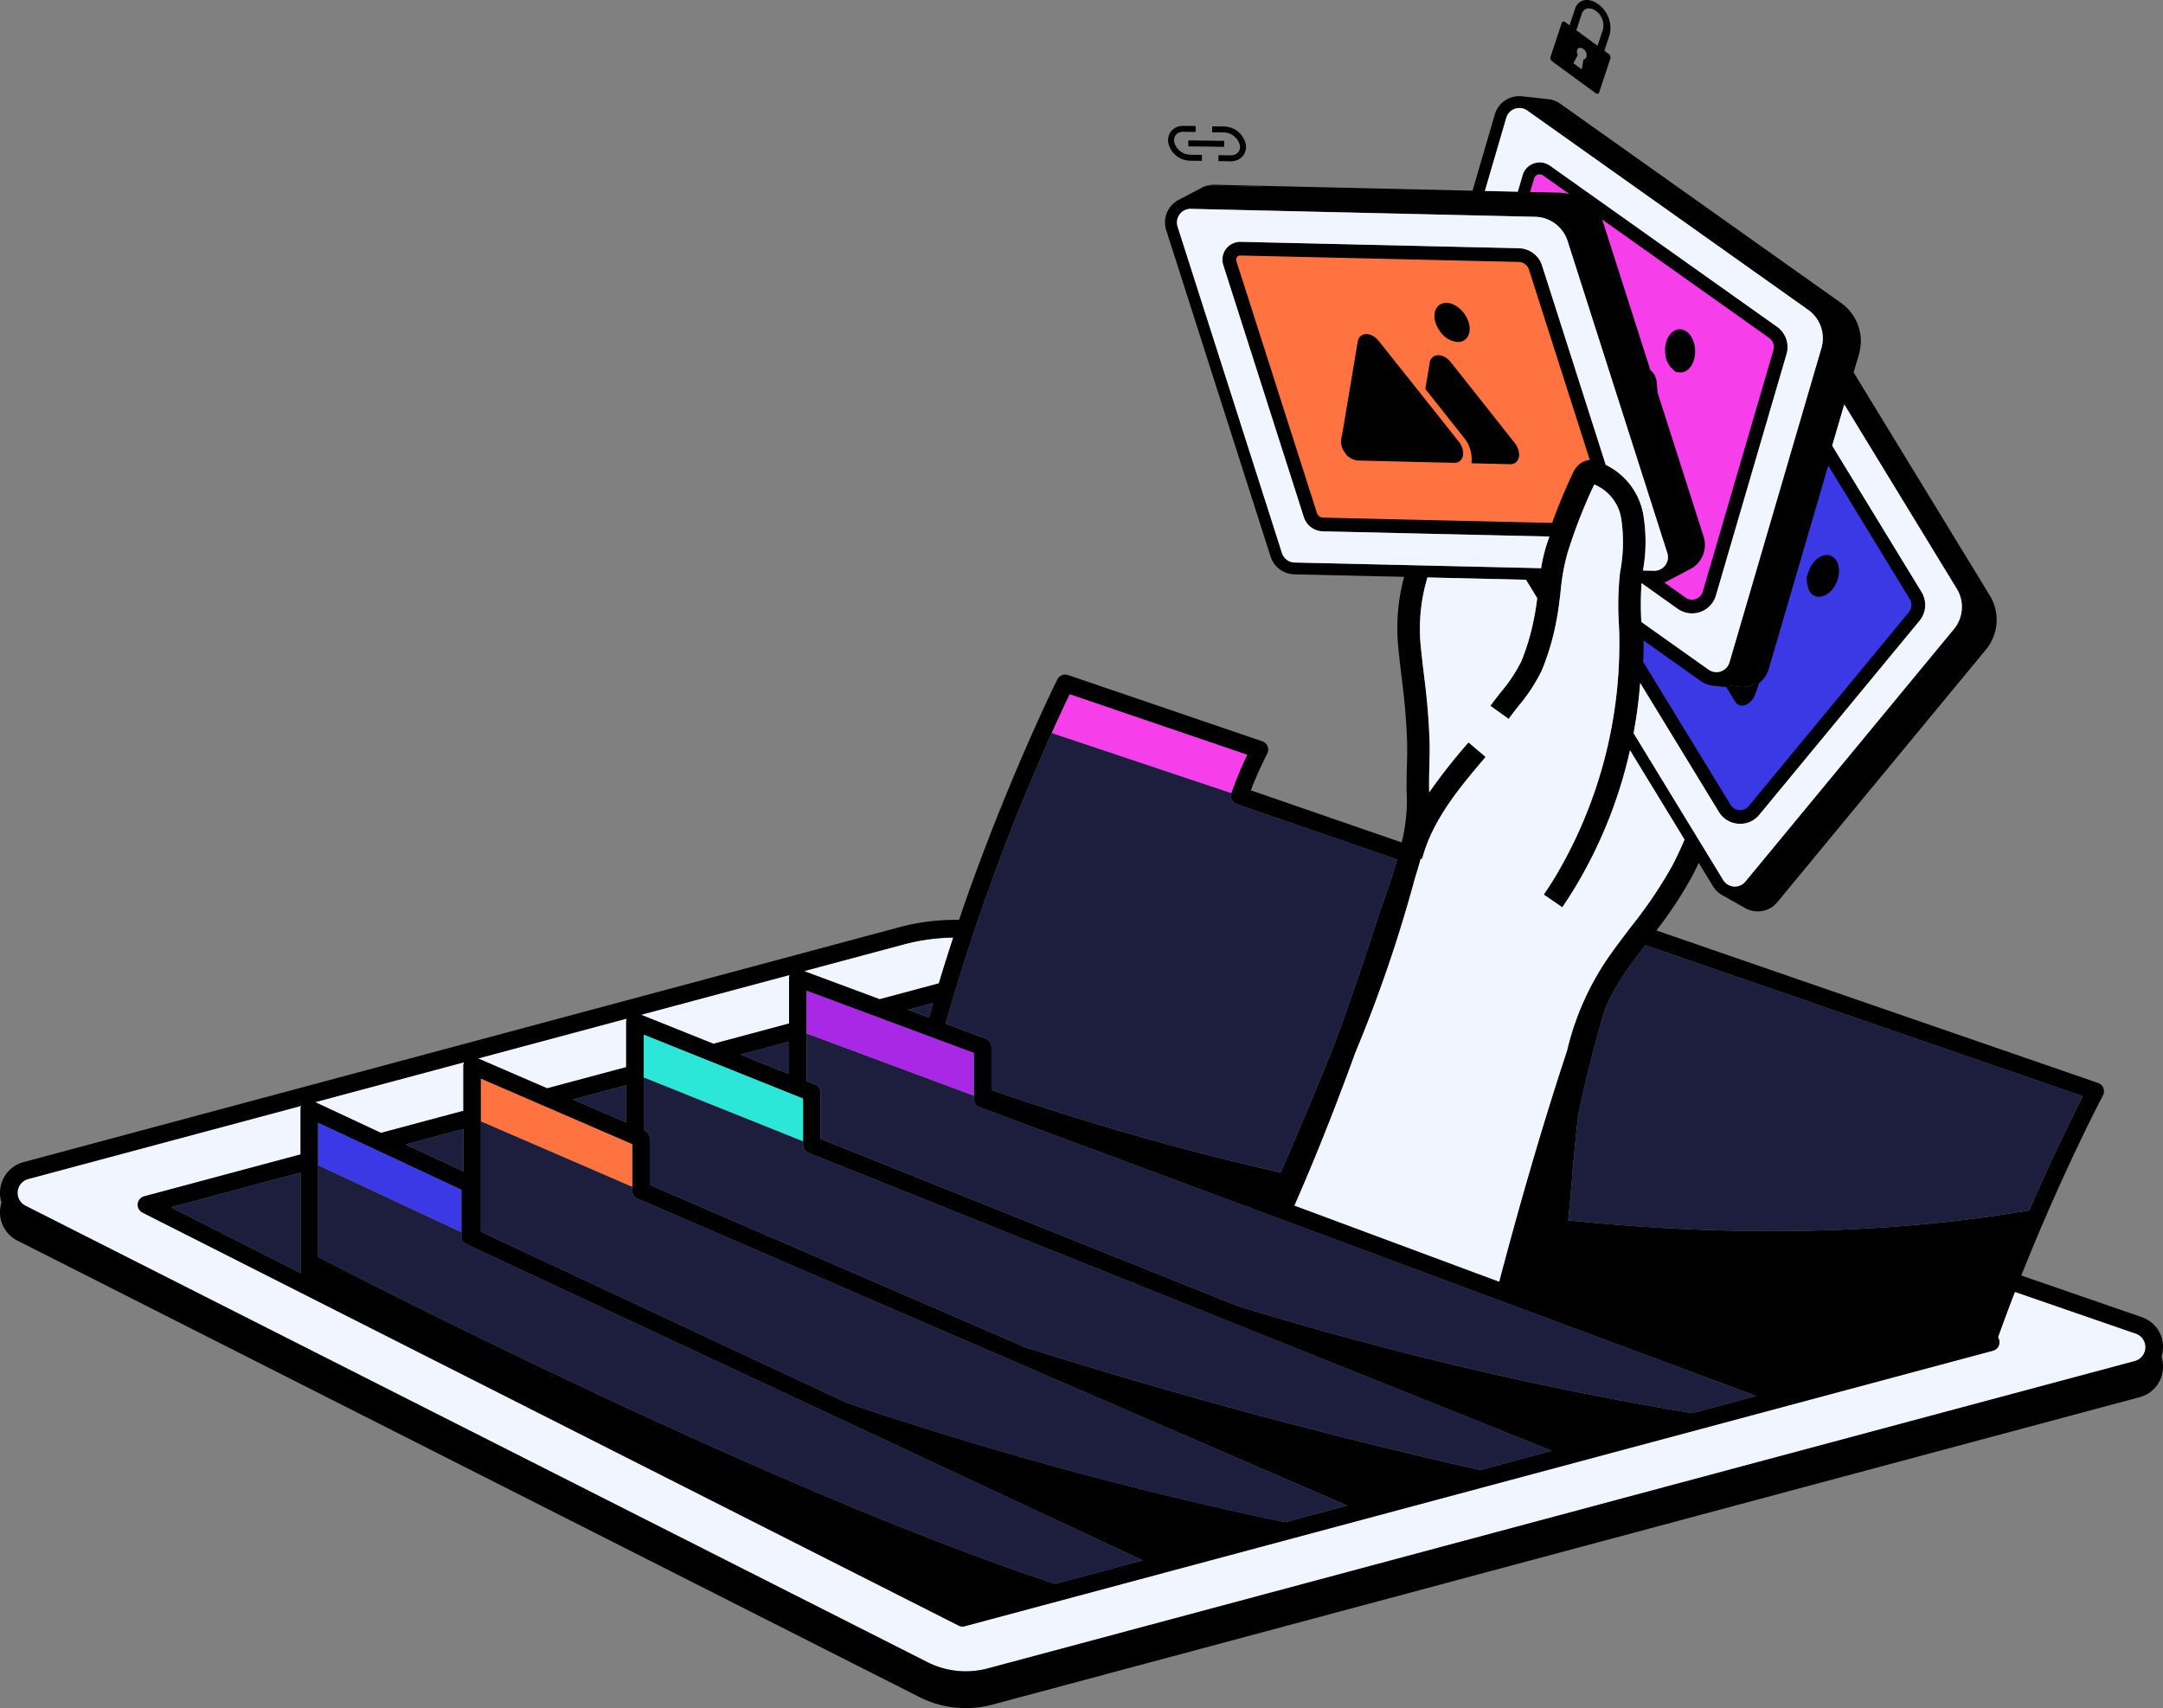 <?xml version="1.0" encoding="UTF-8"?> <svg xmlns="http://www.w3.org/2000/svg" xmlns:xlink="http://www.w3.org/1999/xlink" id="Сгруппировать_4353" data-name="Сгруппировать 4353" width="227.479" height="179.633" viewBox="0 0 227.479 179.633"><rect x="0" y="0" width="227.479" height="179.633" fill="#808080" stroke="none"/><defs><clipPath id="clip-path"><rect id="Прямоугольник_113" data-name="Прямоугольник 113" width="227.479" height="179.633" fill="none"></rect></clipPath><clipPath id="clip-path-3"><rect id="Прямоугольник_110" data-name="Прямоугольник 110" width="5.709" height="0.178" fill="none"></rect></clipPath><clipPath id="clip-path-4"><rect id="Прямоугольник_109" data-name="Прямоугольник 109" width="5.709" height="0.177" fill="none"></rect></clipPath></defs><g id="Сгруппировать_244" data-name="Сгруппировать 244" clip-path="url(#clip-path)"><g id="Сгруппировать_243" data-name="Сгруппировать 243"><g id="Сгруппировать_242" data-name="Сгруппировать 242" clip-path="url(#clip-path)"><path id="Контур_168" data-name="Контур 168" d="M123.7,54.545c-.133.386-.263.773-.4,1.158a1.945,1.945,0,0,1-.6.887,1.589,1.589,0,0,1-.152.107,1.291,1.291,0,0,1-.13.067.9.9,0,0,1-.265.071.67.67,0,0,1-.667-.348c-.382-.629-.675-1.107-.962-1.579l-1.417-.156a2.674,2.674,0,0,1-1.305-.48l-6.283-4.458c.017.844.006,1.728-.036,2.66L120.7,67.554a1.363,1.363,0,0,0,2.216.158l16.845-20.393a1.367,1.367,0,0,0,.113-1.581l-8.8-14.417-6.381,21.815a2.652,2.652,0,0,1-.989,1.409m5.528-11.521a2.952,2.952,0,0,1,.522-.955,1.94,1.94,0,0,1,.841-.621,1.186,1.186,0,0,1,.426-.067.986.986,0,0,1,.813.492,1.538,1.538,0,0,1,.189.46,2.117,2.117,0,0,1,.054.35,2.744,2.744,0,0,1,0,.373,2.9,2.9,0,0,1-.107.576,3.008,3.008,0,0,1-.561,1.073c-.694.838-1.624.926-2.079.2a2.294,2.294,0,0,1-.094-1.878" transform="translate(61.139 17.175)" fill="#3b39e5"></path><path id="Контур_169" data-name="Контур 169" d="M123.7,54.545c-.133.386-.263.773-.4,1.158a1.945,1.945,0,0,1-.6.887,1.589,1.589,0,0,1-.152.107,1.291,1.291,0,0,1-.13.067.9.9,0,0,1-.265.071.67.67,0,0,1-.667-.348c-.382-.629-.675-1.107-.962-1.579l-1.417-.156a2.674,2.674,0,0,1-1.305-.48l-6.283-4.458c.017.844.006,1.728-.036,2.66L120.7,67.554a1.363,1.363,0,0,0,2.216.158l16.845-20.393a1.367,1.367,0,0,0,.113-1.581l-8.8-14.417-6.381,21.815A2.652,2.652,0,0,1,123.7,54.545Zm5.528-11.521a2.952,2.952,0,0,1,.522-.955,1.94,1.94,0,0,1,.841-.621,1.186,1.186,0,0,1,.426-.067.986.986,0,0,1,.813.492,1.538,1.538,0,0,1,.189.46,2.117,2.117,0,0,1,.054.35,2.744,2.744,0,0,1,0,.373,2.9,2.9,0,0,1-.107.576,3.008,3.008,0,0,1-.561,1.073c-.694.838-1.624.926-2.079.2A2.294,2.294,0,0,1,129.231,43.023Z" transform="translate(61.139 17.175)" fill="none" stroke="#000" stroke-miterlimit="10" stroke-width="0.373"></path><path id="Контур_170" data-name="Контур 170" d="M104.938,11.838a.592.592,0,0,0-.2.036.6.6,0,0,0-.389.409L103.93,13.7l3.012.068a4.972,4.972,0,0,1,1.14.161l-2.789-1.977a.609.609,0,0,0-.355-.115" transform="translate(56.991 6.491)" fill="#f73eeb"></path><path id="Контур_171" data-name="Контур 171" d="M118.368,51.661l-.015.008-.017.011a2.311,2.311,0,0,1-.245.129l-2.192,1.15a2.545,2.545,0,0,1-.731.3l2.535,1.8a1.365,1.365,0,0,0,2.1-.731l7.426-25.385a1.365,1.365,0,0,0-.52-1.5L108.424,14.477a4.844,4.844,0,0,1,.618,1.26l4.919,15.386c.02.012.04.022.06.036a.946.946,0,0,1,.11.088,1.429,1.429,0,0,1,.347.54,2.1,2.1,0,0,1,.124.568c.025.338.05.675.076,1.01l4.853,15.179a2.665,2.665,0,0,1-.407,2.431,2.738,2.738,0,0,1-.756.686m.15-21.821c-.307,1.045-1.127,1.493-1.833,1a2.3,2.3,0,0,1-.827-1.688,2.985,2.985,0,0,1,.1-1.084,1.952,1.952,0,0,1,.528-.9,1.189,1.189,0,0,1,.365-.231.987.987,0,0,1,.94.133,1.51,1.51,0,0,1,.356.347,2.11,2.11,0,0,1,.187.3,2.635,2.635,0,0,1,.146.344,3.034,3.034,0,0,1,.037,1.778" transform="translate(59.455 7.939)" fill="#f73eeb"></path><path id="Контур_172" data-name="Контур 172" d="M118.368,51.661l-.015.008-.017.011a2.311,2.311,0,0,1-.245.129l-2.192,1.15a2.545,2.545,0,0,1-.731.3l2.535,1.8a1.365,1.365,0,0,0,2.1-.731l7.426-25.385a1.365,1.365,0,0,0-.52-1.5L108.424,14.477a4.844,4.844,0,0,1,.618,1.26l4.919,15.386c.02.012.04.022.06.036a.946.946,0,0,1,.11.088,1.429,1.429,0,0,1,.347.54,2.1,2.1,0,0,1,.124.568c.025.338.05.675.076,1.01l4.853,15.179a2.665,2.665,0,0,1-.407,2.431A2.738,2.738,0,0,1,118.368,51.661Zm.15-21.821c-.307,1.045-1.127,1.493-1.833,1a2.3,2.3,0,0,1-.827-1.688,2.985,2.985,0,0,1,.1-1.084,1.952,1.952,0,0,1,.528-.9,1.189,1.189,0,0,1,.365-.231.987.987,0,0,1,.94.133,1.51,1.51,0,0,1,.356.347,2.11,2.11,0,0,1,.187.3,2.635,2.635,0,0,1,.146.344,3.034,3.034,0,0,1,.037,1.778Z" transform="translate(59.455 7.939)" fill="none" stroke="#000" stroke-miterlimit="10" stroke-width="0.373"></path><path id="Контур_173" data-name="Контур 173" d="M93.176,45.173l24.216.556a56.9,56.9,0,0,1,2.222-5.346,2.287,2.287,0,0,1,.715-.932,1.9,1.9,0,0,1,1.147-.359l-6.469-20.235a1.362,1.362,0,0,0-1.268-.949l-29.27-.674h-.015a.615.615,0,0,0-.585.8l8.477,26.516a.893.893,0,0,0,.83.621M105.114,23.4a1.157,1.157,0,0,1,.173-.395.984.984,0,0,1,.853-.417,1.57,1.57,0,0,1,.489.088,2.2,2.2,0,0,1,.324.144,2.64,2.64,0,0,1,.313.2,3.039,3.039,0,0,1,1.027,1.454c.33,1.036-.1,1.866-.958,1.855a2.3,2.3,0,0,1-1.63-.935,2.98,2.98,0,0,1-.523-.955,1.954,1.954,0,0,1-.067-1.044m-.545,5.326a.708.708,0,0,1,.475-.6.821.821,0,0,1,.125-.028.77.77,0,0,1,.135-.008,1.122,1.122,0,0,1,.141.011,1.43,1.43,0,0,1,.59.254,2.09,2.09,0,0,1,.421.4q3.361,4.236,6.712,8.48a1.935,1.935,0,0,1,.424.98,1.248,1.248,0,0,1,.008.184,1.1,1.1,0,0,1-.014.147.9.9,0,0,1-.082.26.672.672,0,0,1-.653.375l-3.877-.094a3.7,3.7,0,0,0-.883-2.68c-1.586-2-2.378-3-3.964-5,.176-1.073.265-1.609.441-2.685m-9.3,8.109Q96.14,31.672,97,26.511a1.031,1.031,0,0,1,.037-.152.819.819,0,0,1,.056-.13.653.653,0,0,1,.164-.2.677.677,0,0,1,.344-.149,1.26,1.26,0,0,1,.135-.008.9.9,0,0,1,.141.012,1.213,1.213,0,0,1,.293.084,1.718,1.718,0,0,1,.441.279,2.129,2.129,0,0,1,.276.288q4.206,5.274,8.4,10.564c.043.054.084.11.121.166.553.844.347,1.788-.441,1.77L96.83,38.792a1.628,1.628,0,0,1-1.152-.669c-.039-.048-.074-.1-.108-.147a1.641,1.641,0,0,1-.305-1.146" transform="translate(45.973 9.45)" fill="#ff7340"></path><path id="Контур_174" data-name="Контур 174" d="M93.176,45.173l24.216.556a56.9,56.9,0,0,1,2.222-5.346,2.287,2.287,0,0,1,.715-.932,1.9,1.9,0,0,1,1.147-.359l-6.469-20.235a1.362,1.362,0,0,0-1.268-.949l-29.27-.674h-.015a.615.615,0,0,0-.585.8l8.477,26.516A.893.893,0,0,0,93.176,45.173ZM105.114,23.4a1.157,1.157,0,0,1,.173-.395.984.984,0,0,1,.853-.417,1.57,1.57,0,0,1,.489.088,2.2,2.2,0,0,1,.324.144,2.64,2.64,0,0,1,.313.2,3.039,3.039,0,0,1,1.027,1.454c.33,1.036-.1,1.866-.958,1.855a2.3,2.3,0,0,1-1.63-.935,2.98,2.98,0,0,1-.523-.955A1.954,1.954,0,0,1,105.114,23.4Zm-.545,5.326a.708.708,0,0,1,.475-.6.821.821,0,0,1,.125-.028.77.77,0,0,1,.135-.008,1.122,1.122,0,0,1,.141.011,1.43,1.43,0,0,1,.59.254,2.09,2.09,0,0,1,.421.4q3.361,4.236,6.712,8.48a1.935,1.935,0,0,1,.424.98,1.248,1.248,0,0,1,.008.184,1.1,1.1,0,0,1-.014.147.9.9,0,0,1-.082.26.672.672,0,0,1-.653.375l-3.877-.094a3.7,3.7,0,0,0-.883-2.68c-1.586-2-2.378-3-3.964-5C104.3,30.334,104.392,29.8,104.569,28.722Zm-9.3,8.109Q96.14,31.672,97,26.511a1.031,1.031,0,0,1,.037-.152.819.819,0,0,1,.056-.13.653.653,0,0,1,.164-.2.677.677,0,0,1,.344-.149,1.26,1.26,0,0,1,.135-.008.9.9,0,0,1,.141.012,1.213,1.213,0,0,1,.293.084,1.718,1.718,0,0,1,.441.279,2.129,2.129,0,0,1,.276.288q4.206,5.274,8.4,10.564c.043.054.084.11.121.166.553.844.347,1.788-.441,1.77L96.83,38.792a1.628,1.628,0,0,1-1.152-.669c-.039-.048-.074-.1-.108-.147A1.641,1.641,0,0,1,95.265,36.831Z" transform="translate(45.973 9.45)" fill="none" stroke="#000" stroke-miterlimit="10" stroke-width="0.373"></path><path id="Контур_175" data-name="Контур 175" d="M223.964,99.06l-12.715-4.39c-.6,1.551-1.2,3.152-1.778,4.788a.92.92,0,0,1-.53,1.4L100.813,129.828a.928.928,0,0,1-.655-.068L14.338,86.334a.921.921,0,0,1,.177-1.712l16.442-4.405V75.442a.911.911,0,0,1,.071-.334L2.312,82.8a1.511,1.511,0,0,0-.291,2.807l94.859,48a8.936,8.936,0,0,0,6.353.658l120.629-32.322a1.511,1.511,0,0,0,.1-2.888" transform="translate(0.653 41.186)" fill="#f0f5ff"></path><path id="Контур_176" data-name="Контур 176" d="M68.788,68.5q.7-2.329,1.517-4.818a20.84,20.84,0,0,0-5.176.711L54.614,67.205l7.954,2.957Z" transform="translate(29.948 34.918)" fill="#f0f5ff"></path><path id="Контур_177" data-name="Контур 177" d="M59.105,71.324V66.552a.9.9,0,0,1,.07-.334L43.546,70.4l7.609,3.05Z" transform="translate(23.879 36.311)" fill="#f0f5ff"></path><path id="Контур_178" data-name="Контур 178" d="M36.994,77.252V72.48a.92.92,0,0,1,.071-.336L21.41,76.34l6.92,3.235Z" transform="translate(11.74 39.561)" fill="#f0f5ff"></path><path id="Контур_179" data-name="Контур 179" d="M48.05,74.288V69.516a.918.918,0,0,1,.07-.336L32.477,73.373l7.265,3.142Z" transform="translate(17.809 37.935)" fill="#f0f5ff"></path><path id="Контур_180" data-name="Контур 180" d="M227.477,138.21a3.3,3.3,0,0,0-2.258-3.289l-12.642-4.365c4.28-10.777,8.505-18.786,8.592-18.949a.923.923,0,0,0-.513-1.3L174.2,94.266a42.382,42.382,0,0,0,3.718-5.628c.243-.458.489-.958.735-1.48l1.5,2.46a2.676,2.676,0,0,0,1.113,1.014l2.12,1.2a2.683,2.683,0,0,0,1.273.424c.067.006.133.008.2.008a2.654,2.654,0,0,0,2.065-.977l21.934-26.556a4.911,4.911,0,0,0,.406-5.687L194.943,35.584l.561-1.914a4.914,4.914,0,0,0-1.873-5.384L164.089,7.328a2.733,2.733,0,0,0-.923-.421.668.668,0,0,0-.121-.034l-.113-.014-.084-.008-2.66-.294c-.028,0-.057-.006-.085-.011l-.081-.008-.039,0a2.719,2.719,0,0,0-1.078.141,2.66,2.66,0,0,0-1.7,1.785l-2.343,8.01L132.6,15.96l.014.063-5.709-.067c-.059.017-.119.034-.177.054a.571.571,0,0,0-.132.043l-.108.056c-.014.006-.026.015-.04.022l-2.372,1.246c-.053.025-.1.053-.155.081l-.015.009-.008,0a2.712,2.712,0,0,0-.839.735,2.663,2.663,0,0,0-.407,2.429v0l10.972,34.316a2.685,2.685,0,0,0,2.5,1.869l11.545.266a20.634,20.634,0,0,0-.635,7.177c.108,1.164.245,2.33.378,3.459a67.907,67.907,0,0,1,.574,6.859c.014.785,0,1.562-.026,2.384-.026,1.044-.054,2.123-.006,3.211a17.947,17.947,0,0,1-.542,4.837l-15.861-5.475c.048-.13.1-.26.15-.389l0-.014c.051-.127.1-.251.152-.376l.042-.1c.039-.094.079-.19.119-.283l.05-.119c.037-.085.074-.17.11-.254.019-.04.036-.08.053-.119.036-.082.071-.163.107-.24.017-.039.034-.076.051-.113l.108-.238.042-.091.135-.293.006-.011c.046-.1.09-.192.133-.282l.042-.087.077-.159c.015-.034.031-.065.046-.1l.059-.121q.021-.044.042-.084c.015-.034.031-.065.046-.094l.036-.073.033-.063.029-.059.017-.034.02-.039.012-.026a.921.921,0,0,0-.52-1.3l-20.426-6.966a.925.925,0,0,0-1.123.463l-.023.045c-.142.29-1.016,2.069-2.285,4.893l0,0c-1.7,3.793-4.137,9.5-6.553,16.148q-.783,2.153-1.476,4.2a22.653,22.653,0,0,0-6.271.77L2.488,118.627a3.332,3.332,0,0,0-2.47,2.894,3.374,3.374,0,0,0,.139,1.364,3.48,3.48,0,0,0-.139.666,3.331,3.331,0,0,0,1.822,3.338l94.86,48a10.771,10.771,0,0,0,7.661.794l120.629-32.322a3.3,3.3,0,0,0,2.485-3.121,3.451,3.451,0,0,0-.15-1.138,3.435,3.435,0,0,0,.15-.892M219.045,111.7c-.945,1.849-3.137,6.245-5.638,12.012-16.348,2.775-33.033,2.634-48.485,1.037.167-1.57.3-3.165.435-4.715.184-2.171.37-4.362.647-6.532,1.452-6.712,2.672-10.564,2.875-11.188a23.506,23.506,0,0,1,2.056-3.642c.664-.963,1.384-1.922,2.095-2.858Zm-133.2-1.167a1.033,1.033,0,0,0-.124-.062l-.9-.359v-9.5l17.6,6.545v4.837a.919.919,0,0,0,.6.864L184.7,143.222l-6.743,1.807A370.241,370.241,0,0,1,130.1,133.736L86.3,116.182v-4.856a.921.921,0,0,0-.454-.794M95.5,102.61l2.631-.706q-.221.771-.429,1.524ZM193.958,38.95l11.834,19.389a3.656,3.656,0,0,1-.3,4.235L183.556,89.13a1.435,1.435,0,0,1-2.33-.166L171.8,73.521q.362-1.942.568-3.914c.048-.466.09-.918.125-1.364L180.769,81.8a2.591,2.591,0,0,0,2.05,1.246c.063,0,.129.008.194.008a2.588,2.588,0,0,0,2.011-.951l16.843-20.395a2.616,2.616,0,0,0,.217-3.032L192.69,43.287Zm7.056,20.383a1.367,1.367,0,0,1-.113,1.579l-16.845,20.4a1.363,1.363,0,0,1-2.216-.158l-9.207-15.081c.042-.932.053-1.816.036-2.662l6.283,4.458a2.658,2.658,0,0,0,1.3.48l1.418.156,1.119.124c.068.012.136.017.2.023l.108.012c.025,0,.046,0,.07,0l.009,0c.02,0,.039,0,.057,0a2.689,2.689,0,0,0,1.6-.526,2.65,2.65,0,0,0,.989-1.411l6.381-21.813Zm-42.6-50.518a1.434,1.434,0,0,1,2.208-.766L190.161,29a3.661,3.661,0,0,1,1.4,4.01l-9.671,33.059a1.436,1.436,0,0,1-2.208.768l-7.062-5.01a32.351,32.351,0,0,1,.023-4.083l3.793,2.691a2.587,2.587,0,0,0,1.507.486,2.654,2.654,0,0,0,.869-.149,2.592,2.592,0,0,0,1.654-1.737l7.426-25.387a2.62,2.62,0,0,0-1-2.871L163.009,13.842a1.87,1.87,0,0,0-2.877,1l-.509,1.74-3.459-.079ZM178.987,52.9l-4.854-15.179-.717-2.244L168.5,20.1a4.874,4.874,0,0,0-.616-1.262L186.164,31.8a1.367,1.367,0,0,1,.52,1.5l-7.426,25.387a1.367,1.367,0,0,1-2.1.731l-2.533-1.8a2.668,2.668,0,0,0,.729-.3l2.192-1.152c.084-.039.166-.082.245-.129l.019-.009.014-.009a2.7,2.7,0,0,0,.756-.687,2.655,2.655,0,0,0,.409-2.428M165.072,16.842a4.807,4.807,0,0,0-1.14-.161l-3.012-.07.415-1.418a.611.611,0,0,1,.389-.409.631.631,0,0,1,.2-.036.609.609,0,0,1,.355.115ZM136.155,55.571a1.436,1.436,0,0,1-1.335-1L123.848,20.256a1.435,1.435,0,0,1,1.4-1.872l36.211.833a3.663,3.663,0,0,1,3.4,2.544L175.348,54.57a1.433,1.433,0,0,1-1.4,1.87l-1.157-.026a17.133,17.133,0,0,0,.019-5.963,7.2,7.2,0,0,0-3.933-5.145l-6.7-20.963a2.623,2.623,0,0,0-2.434-1.821l-29.272-.674a1.9,1.9,0,0,0-1.541.751,1.872,1.872,0,0,0-.283,1.689L137.124,50.8a2.147,2.147,0,0,0,2,1.491l23.821.548c-.118.356-.242.709-.351,1.067a16.609,16.609,0,0,0-.516,2.258Zm-6.313-31.665a.615.615,0,0,1,.585-.8h.015l29.27.674a1.364,1.364,0,0,1,1.268.949L167.45,44.96a1.9,1.9,0,0,0-1.147.359,2.3,2.3,0,0,0-.715.932,56.893,56.893,0,0,0-2.222,5.346l-24.216-.556a.893.893,0,0,1-.83-.621ZM148.8,88.8c.217-.684.424-1.378.613-2.076l.144.039c1.107-4.156,3.889-7.443,6.582-10.622l.1-.116-1.8-1.527-.1.116a59.984,59.984,0,0,0-4.033,5.131c-.026-.9-.006-1.821.017-2.714.022-.811.042-1.651.028-2.487a70.833,70.833,0,0,0-.591-7.093c-.13-1.115-.266-2.265-.372-3.4a18.627,18.627,0,0,1,.735-6.9l10.359.238,1.186,1.943c-.082.65-.172,1.284-.3,1.909a24.055,24.055,0,0,1-1.376,4.73,16.2,16.2,0,0,1-2.162,3.259c-.364.465-.742.946-1.085,1.428l1.922,1.373c.316-.44.66-.879,1.023-1.346a17.833,17.833,0,0,0,2.47-3.776,26.2,26.2,0,0,0,1.524-5.2c.206-1.016.325-2.039.44-3.029a22.6,22.6,0,0,1,.722-4.068,54.273,54.273,0,0,1,2.824-7.234A4.677,4.677,0,0,1,170.5,50.96a16.657,16.657,0,0,1-.116,5.621l-.008.06a31.57,31.57,0,0,0-.115,5.563l.028.683a48.046,48.046,0,0,1-6.715,25.724c-.39.639-.8,1.274-1.219,1.889l1.951,1.332c.441-.647.875-1.318,1.285-1.991a48.406,48.406,0,0,0,5.833-14.52l5.735,9.394c-.441,1.036-.893,1.988-1.333,2.82a46.985,46.985,0,0,1-4.335,6.395c-.836,1.1-1.7,2.237-2.5,3.4a29.045,29.045,0,0,0-4.193,9.6c-2.818,8.505-5.278,17.239-7.133,24.274l-21.527-8c1.863-4.247,3.575-8.473,5.515-13.67.3-.794.585-1.595.878-2.394A146.649,146.649,0,0,0,148.8,88.8M109.737,73.206h0Zm.887.3-.008,0c.844-1.878,1.508-3.279,1.886-4.066L131.163,75.8a37.547,37.547,0,0,0-1.669,4.02.923.923,0,0,0,.574,1.164l16.872,5.825c-.415,1.431-.91,2.868-1.4,4.284-.307.886-.595,1.722-.864,2.553-1.319,4.088-2.731,8.192-4.205,12.246-1.809,4.549-3.814,9.3-5.788,13.831a282.164,282.164,0,0,1-30.411-8.68v-4.529a.921.921,0,0,0-.6-.864l-4.224-1.572A223.7,223.7,0,0,1,110.624,73.5m19.745,6.608h0l-.152-.051ZM95.077,95.725a20.923,20.923,0,0,1,5.178-.709q-.82,2.487-1.519,4.818l-6.22,1.666-7.952-2.957ZM85.039,117.662l78.153,31.323-7.536,2.021c-18.32-4.137-34.459-8.686-47.784-12.89l-39.537-17.1V116.14a.921.921,0,0,0-.556-.845l-.076-.034V105.233L84.46,111.95v4.856a.924.924,0,0,0,.579.856M77.887,107.33l5.1-1.366v3.408Zm5.167-8.383a.918.918,0,0,0-.07.336v4.772l-7.951,2.131-7.609-3.05Zm-16.007,23.52,74.635,32.283-6.522,1.747a397.866,397.866,0,0,1-46.085-12.554l-38.5-18V109.863l15.912,6.882v4.874a.923.923,0,0,0,.556.847m-6.771-10.419,5.583-1.5v3.911Zm5.653-8.511a.9.9,0,0,0-.07.334v4.772l-8.309,2.227-7.265-3.142ZM49.055,127.27l71.116,33.243-9.2,2.467C82.56,153.616,41.9,132.954,33.454,128.6V114.5l15.07,7.043v4.894a.922.922,0,0,0,.531.835m-6.39-10.5,6.07-1.626V119.6Zm6.139-8.643a.918.918,0,0,0-.07.336v4.772l-8.666,2.321-6.918-3.235Zm175.711,31.427L103.885,171.875a8.936,8.936,0,0,1-6.353-.66l-94.859-48a1.511,1.511,0,0,1,.291-2.807l28.716-7.694a.905.905,0,0,0-.071.334v4.772l-16.442,4.407a.921.921,0,0,0-.177,1.712l85.821,43.427a.912.912,0,0,0,.417.1.9.9,0,0,0,.238-.031l108.128-28.973a.92.92,0,0,0,.53-1.4c.582-1.635,1.178-3.236,1.778-4.788l12.715,4.39a1.51,1.51,0,0,1-.1,2.886M31.61,119.729v10.554l-13.635-6.9Z" transform="translate(0 3.581)"></path><path id="Контур_181" data-name="Контур 181" d="M61.678,68.833l2.2.819q.207-.752.429-1.524Z" transform="translate(33.822 37.359)" fill="#1d1e3d"></path><path id="Контур_182" data-name="Контур 182" d="M38.928,75.208l5.583,2.415V73.712Z" transform="translate(21.347 40.421)" fill="#1d1e3d"></path><path id="Контур_183" data-name="Контур 183" d="M50.3,72.114l5.1,2.042V70.748Z" transform="translate(27.584 38.795)" fill="#1d1e3d"></path><path id="Контур_184" data-name="Контур 184" d="M33.624,76.675,27.555,78.3l6.07,2.838Z" transform="translate(15.11 42.046)" fill="#1d1e3d"></path><path id="Контур_185" data-name="Контур 185" d="M25.244,79.639,11.609,83.293l13.635,6.9Z" transform="translate(6.366 43.671)" fill="#1d1e3d"></path><path id="Контур_186" data-name="Контур 186" d="M112.526,67.052a23.562,23.562,0,0,0-2.056,3.642c-.2.624-1.421,4.476-2.874,11.188-.277,2.169-.464,4.362-.647,6.533-.132,1.55-.269,3.143-.435,4.715,15.451,1.6,32.136,1.736,48.484-1.039,2.5-5.766,4.693-10.163,5.639-12.012L114.621,64.192c-.709.937-1.429,1.9-2.095,2.86" transform="translate(58.408 35.2)" fill="#1d1e3d"></path><path id="Контур_187" data-name="Контур 187" d="M68.451,81.929a.922.922,0,0,1,.6.864v4.529A281.8,281.8,0,0,0,99.463,96c1.974-4.532,3.979-9.282,5.788-13.83,1.474-4.055,2.888-8.16,4.207-12.248.268-.831.557-1.668.862-2.552.491-1.418.986-2.855,1.4-4.286L94.849,57.263a.921.921,0,0,1-.573-1.163v0L75.4,49.784A223.9,223.9,0,0,0,64.227,80.359Z" transform="translate(35.219 27.299)" fill="#1d1e3d"></path><path id="Контур_188" data-name="Контур 188" d="M91.988,53.52,73.327,47.156c-.379.787-1.042,2.188-1.886,4.066l.006,0,18.871,6.316a37.233,37.233,0,0,1,1.669-4.02" transform="translate(39.175 25.858)" fill="#f73eeb"></path><path id="Контур_189" data-name="Контур 189" d="M70.873,49.592Z" transform="translate(38.864 27.194)" fill="#f73eeb"></path><path id="Контур_190" data-name="Контур 190" d="M84.252,54.069l-.152-.051Z" transform="translate(46.117 29.621)" fill="#f73eeb"></path><path id="Контур_191" data-name="Контур 191" d="M93.439,95.063c-1.94,5.2-3.653,9.423-5.515,13.67l21.527,8.005c1.855-7.034,4.315-15.77,7.133-24.275a29.09,29.09,0,0,1,4.193-9.6c.8-1.163,1.668-2.3,2.5-3.4a46.924,46.924,0,0,0,4.335-6.393c.44-.831.892-1.785,1.333-2.82l-5.735-9.4a48.387,48.387,0,0,1-5.833,14.52c-.41.674-.844,1.344-1.285,1.991l-1.951-1.332c.418-.615.828-1.25,1.219-1.889a47.988,47.988,0,0,0,6.715-25.723l-.026-.683a31.426,31.426,0,0,1,.113-5.565l.008-.06a16.657,16.657,0,0,0,.116-5.621,4.677,4.677,0,0,0-2.833-3.586,54.286,54.286,0,0,0-2.824,7.235,22.55,22.55,0,0,0-.722,4.068c-.115.989-.234,2.011-.438,3.027a26.328,26.328,0,0,1-1.525,5.2,17.914,17.914,0,0,1-2.468,3.775c-.365.466-.709.906-1.025,1.347l-1.922-1.373c.345-.483.722-.963,1.085-1.429A16.16,16.16,0,0,0,111.78,51.5a24.041,24.041,0,0,0,1.376-4.729c.125-.627.215-1.26.3-1.909l-1.186-1.943-10.359-.238a18.627,18.627,0,0,0-.735,6.9c.105,1.136.242,2.288.372,3.4a70.86,70.86,0,0,1,.591,7.095c.015.836-.006,1.674-.028,2.485-.022.893-.043,1.815-.015,2.716a59.683,59.683,0,0,1,4.032-5.133l.1-.116,1.8,1.527-.1.116c-2.691,3.179-5.475,6.466-6.582,10.622l-.144-.039c-.189.7-.4,1.392-.613,2.078a146.82,146.82,0,0,1-6.271,18.336c-.293.8-.582,1.6-.878,2.392" transform="translate(48.214 18.046)" fill="#f0f5ff"></path><path id="Контур_192" data-name="Контур 192" d="M141.024,50.229,124.181,70.622a2.59,2.59,0,0,1-2.013.952c-.063,0-.129,0-.194-.008a2.586,2.586,0,0,1-2.048-1.248L111.65,56.761c-.037.446-.077.9-.125,1.364q-.2,1.97-.568,3.914l9.425,15.443a1.436,1.436,0,0,0,2.332.166l21.934-26.557a3.661,3.661,0,0,0,.3-4.235L133.115,27.468l-1.27,4.337,9.4,15.392a2.621,2.621,0,0,1-.217,3.032" transform="translate(60.844 15.062)" fill="#f0f5ff"></path><path id="Контур_193" data-name="Контур 193" d="M104.826,14.4a1.87,1.87,0,0,1,2.877-1l23.879,16.941a2.62,2.62,0,0,1,1,2.871L125.155,58.6a2.618,2.618,0,0,1-4.029,1.4L117.333,57.3a32.337,32.337,0,0,0-.023,4.081l7.064,5.01a1.431,1.431,0,0,0,2.206-.766l9.671-33.057a3.659,3.659,0,0,0-1.4-4.01L105.314,7.6a1.436,1.436,0,0,0-2.208.768l-2.248,7.688,3.459.077Z" transform="translate(55.306 4.024)" fill="#f0f5ff"></path><path id="Контур_194" data-name="Контур 194" d="M118.752,49.712c.11-.358.234-.711.351-1.067L95.282,48.1a2.15,2.15,0,0,1-2-1.493L84.809,20.09a1.874,1.874,0,0,1,.285-1.689,1.9,1.9,0,0,1,1.541-.749l29.27.674a2.618,2.618,0,0,1,2.434,1.819l6.7,20.963a7.2,7.2,0,0,1,3.931,5.145,17.135,17.135,0,0,1-.019,5.963l1.158.028a1.434,1.434,0,0,0,1.181-.576,1.414,1.414,0,0,0,.217-1.3L121.022,17.563a3.658,3.658,0,0,0-3.4-2.542L81.41,14.186a1.435,1.435,0,0,0-1.4,1.872L90.984,50.376a1.434,1.434,0,0,0,1.333,1l25.92.6a16.9,16.9,0,0,1,.516-2.258" transform="translate(43.837 7.779)" fill="#f0f5ff"></path><path id="Контур_195" data-name="Контур 195" d="M118.963,48.61a.94.94,0,0,0,.263-.071,1.183,1.183,0,0,0,.282-.175,1.928,1.928,0,0,0,.6-.887c.133-.386.265-.771.4-1.157a2.7,2.7,0,0,1-1.6.526c-.02,0-.039,0-.057,0l-.009,0c-.023,0-.046,0-.07,0l-.11-.012c-.068-.006-.136-.011-.2-.023l-1.121-.124c.288.472.579.952.963,1.581a.669.669,0,0,0,.667.348" transform="translate(64.34 25.4)"></path><path id="Контур_196" data-name="Контур 196" d="M125.177,41.143a3.009,3.009,0,0,0,.561-1.073,2.919,2.919,0,0,0,.107-.576,2.513,2.513,0,0,0,0-.373,2.111,2.111,0,0,0-.053-.351,1.6,1.6,0,0,0-.19-.46.988.988,0,0,0-.813-.492,1.194,1.194,0,0,0-.426.068,1.945,1.945,0,0,0-.841.621,3,3,0,0,0-.522.955,2.3,2.3,0,0,0,.094,1.877c.455.731,1.386.643,2.079-.2" transform="translate(67.366 20.737)"></path><path id="Контур_197" data-name="Контур 197" d="M112.517,25.892a1.414,1.414,0,0,0-.348-.54.967.967,0,0,0-.108-.088c-.02-.014-.04-.023-.06-.036l.717,2.244c-.026-.336-.051-.674-.076-1.01a2.1,2.1,0,0,0-.124-.57" transform="translate(61.416 13.834)"></path><path id="Контур_198" data-name="Контур 198" d="M115.852,23.672a2.433,2.433,0,0,0-.144-.344,2.258,2.258,0,0,0-.187-.3,1.6,1.6,0,0,0-.356-.347.985.985,0,0,0-.941-.132,1.176,1.176,0,0,0-.364.229,1.938,1.938,0,0,0-.528.9,2.955,2.955,0,0,0-.1,1.084,2.3,2.3,0,0,0,.827,1.688c.706.491,1.527.043,1.833-1a2.983,2.983,0,0,0,.091-1.208,2.867,2.867,0,0,0-.129-.571" transform="translate(62.084 12.328)"></path><path id="Контур_199" data-name="Контур 199" d="M101.788,35.242l3.877.093a.667.667,0,0,0,.652-.373.868.868,0,0,0,.082-.26,1.478,1.478,0,0,0,.017-.147,1.266,1.266,0,0,0-.011-.184,1.928,1.928,0,0,0-.423-.982q-3.349-4.243-6.714-8.479a2.051,2.051,0,0,0-.42-.4,1.431,1.431,0,0,0-.591-.252,1.105,1.105,0,0,0-.141-.012.939.939,0,0,0-.132.008.843.843,0,0,0-.127.029.706.706,0,0,0-.475.6c-.175,1.075-.265,1.612-.441,2.683,1.584,1.994,2.378,2.995,3.962,5a3.689,3.689,0,0,1,.884,2.682" transform="translate(53.159 13.293)"></path><path id="Контур_200" data-name="Контур 200" d="M91.637,35.064a1.626,1.626,0,0,0,1.152.669l10.129.243c.788.019.994-.926.441-1.768a1.756,1.756,0,0,0-.121-.167q-4.19-5.288-8.4-10.564a2.114,2.114,0,0,0-.276-.286,1.639,1.639,0,0,0-.441-.279,1.22,1.22,0,0,0-.293-.085,1.106,1.106,0,0,0-.141-.012.929.929,0,0,0-.133.009.667.667,0,0,0-.509.347.821.821,0,0,0-.056.13,1.088,1.088,0,0,0-.037.152q-.857,5.161-1.733,10.32a1.642,1.642,0,0,0,.305,1.146c.034.05.07.1.108.147" transform="translate(50.014 12.51)"></path><path id="Контур_201" data-name="Контур 201" d="M98.183,23.5a2.3,2.3,0,0,0,1.63.937c.859.011,1.29-.821.96-1.856a3.011,3.011,0,0,0-.6-1.051,2.973,2.973,0,0,0-.427-.4,2.558,2.558,0,0,0-.311-.2,2.157,2.157,0,0,0-.325-.146,1.563,1.563,0,0,0-.489-.088.987.987,0,0,0-.853.418,1.219,1.219,0,0,0-.173.395,1.936,1.936,0,0,0,.068,1.042,2.96,2.96,0,0,0,.522.955" transform="translate(53.492 11.345)"></path><path id="Контур_202" data-name="Контур 202" d="M100.057,98.825a370.052,370.052,0,0,0,47.858,11.294l6.745-1.807L72.985,77.944a.921.921,0,0,1-.6-.864v-.342l-17.6-6.543V75.2l.9.359a1.182,1.182,0,0,1,.125.062.924.924,0,0,1,.454.794v4.856Z" transform="translate(30.042 38.491)" fill="#1d1e3d"></path><path id="Контур_203" data-name="Контур 203" d="M43.725,73.175v5.542l.076.033a.921.921,0,0,1,.556.845v4.874l39.537,17.1c13.325,4.2,29.465,8.753,47.784,12.89l7.536-2.019L61.06,81.117a.922.922,0,0,1-.579-.856v-.37Z" transform="translate(23.977 40.126)" fill="#1d1e3d"></path><path id="Контур_204" data-name="Контур 204" d="M32.666,76.157V87.765l38.5,18a397.615,397.615,0,0,0,46.085,12.556l6.525-1.747L49.134,84.286a.922.922,0,0,1-.554-.847v-.4Z" transform="translate(17.913 41.761)" fill="#1d1e3d"></path><path id="Контур_205" data-name="Контур 205" d="M36.676,86.186l-15.07-7.045v9.645c8.442,4.349,49.106,25.014,77.514,34.377l9.2-2.467L37.207,87.453a.923.923,0,0,1-.531-.836Z" transform="translate(11.848 43.398)" fill="#1d1e3d"></path><path id="Контур_206" data-name="Контур 206" d="M36.676,83.3l-15.07-7.045v4.462l15.07,7.045Z" transform="translate(11.848 41.818)" fill="#3b39e5"></path><path id="Контур_207" data-name="Контур 207" d="M72.384,73.834l-17.6-6.543v4.495l17.6,6.545Z" transform="translate(30.042 36.899)" fill="#a928e5"></path><path id="Контур_208" data-name="Контур 208" d="M60.482,76.993,43.725,70.277v4.487l16.756,6.715Z" transform="translate(23.977 38.537)" fill="#2ce7d7"></path><path id="Контур_209" data-name="Контур 209" d="M48.579,80.15,32.665,73.267v4.475l15.914,6.882Z" transform="translate(17.912 40.177)" fill="#ff7340"></path><path id="Контур_210" data-name="Контур 210" d="M87.658,12.66l-4.882-.113a2.678,2.678,0,0,0-.813.11l5.709.067-.014-.063" transform="translate(44.945 6.88)"></path><g id="Сгруппировать_241" data-name="Сгруппировать 241" transform="translate(126.908 19.426)" opacity="0"><g id="Сгруппировать_240" data-name="Сгруппировать 240"><g id="Сгруппировать_239" data-name="Сгруппировать 239" clip-path="url(#clip-path-3)"><g id="Сгруппировать_238" data-name="Сгруппировать 238" transform="translate(0 0.002)"><g id="Сгруппировать_237" data-name="Сгруппировать 237" clip-path="url(#clip-path-4)"><path id="Контур_211" data-name="Контур 211" d="M87.658,12.66l-4.882-.113a2.678,2.678,0,0,0-.813.11l5.709.067-.014-.063" transform="translate(-81.963 -12.547)" fill="#fff"></path></g></g></g></g></g><path id="Контур_212" data-name="Контур 212" d="M85.238,10.515a.908.908,0,0,1-.159.785,1,1,0,0,1-.805.331L83,11.614l-.008.624,1.273.019h.026a1.621,1.621,0,0,0,1.273-.562,1.518,1.518,0,0,0,.285-1.313A2.38,2.38,0,0,0,83.6,8.6l-1.262-.019-.009.626,1.273.017a1.783,1.783,0,0,1,1.634,1.294" transform="translate(45.147 4.704)"></path><path id="Контур_213" data-name="Контур 213" d="M81.614,12.211l1.273.017L82.9,11.6l-1.273-.019a1.778,1.778,0,0,1-1.634-1.293.9.9,0,0,1,.159-.783.983.983,0,0,1,.787-.334l.019,0,1.273.017.009-.624-1.273-.019h-.026a1.625,1.625,0,0,0-1.273.561,1.521,1.521,0,0,0-.285,1.313,2.377,2.377,0,0,0,2.234,1.787" transform="translate(43.506 4.689)"></path><rect id="Прямоугольник_111" data-name="Прямоугольник 111" width="0.626" height="3.772" transform="matrix(0.014, -1, 1, 0.014, 124.969, 15.386)"></rect><path id="Контур_214" data-name="Контур 214" d="M110.064,9.8c.153.111.317.079.367-.074.474-1.431.712-2.148,1.186-3.578a.467.467,0,0,0-.186-.478c-.181-.133-.271-.2-.452-.331.229-.694.345-1.04.574-1.733A3.093,3.093,0,0,0,110.331.438c-1.008-.739-2.1-.519-2.432.489-.229.692-.344,1.039-.573,1.733l-.452-.331c-.153-.111-.317-.079-.368.074L105.32,5.981a.467.467,0,0,0,.186.478c1.822,1.335,2.734,2,4.558,3.338m-1.455-8.35c.2-.615.872-.749,1.486-.3a1.887,1.887,0,0,1,.746,1.934l-.573,1.733L108.036,3.18l.573-1.733m-.85,5.139.421-.79a.708.708,0,0,1-.059-.517c.09-.269.381-.327.65-.13a.827.827,0,0,1,.327.845.336.336,0,0,1-.311.246c-.065.392-.1.587-.164.977-.008.043-.05.057-.088.028l-.737-.539a.106.106,0,0,1-.039-.121" transform="translate(57.745 0)"></path></g></g></g></svg> 